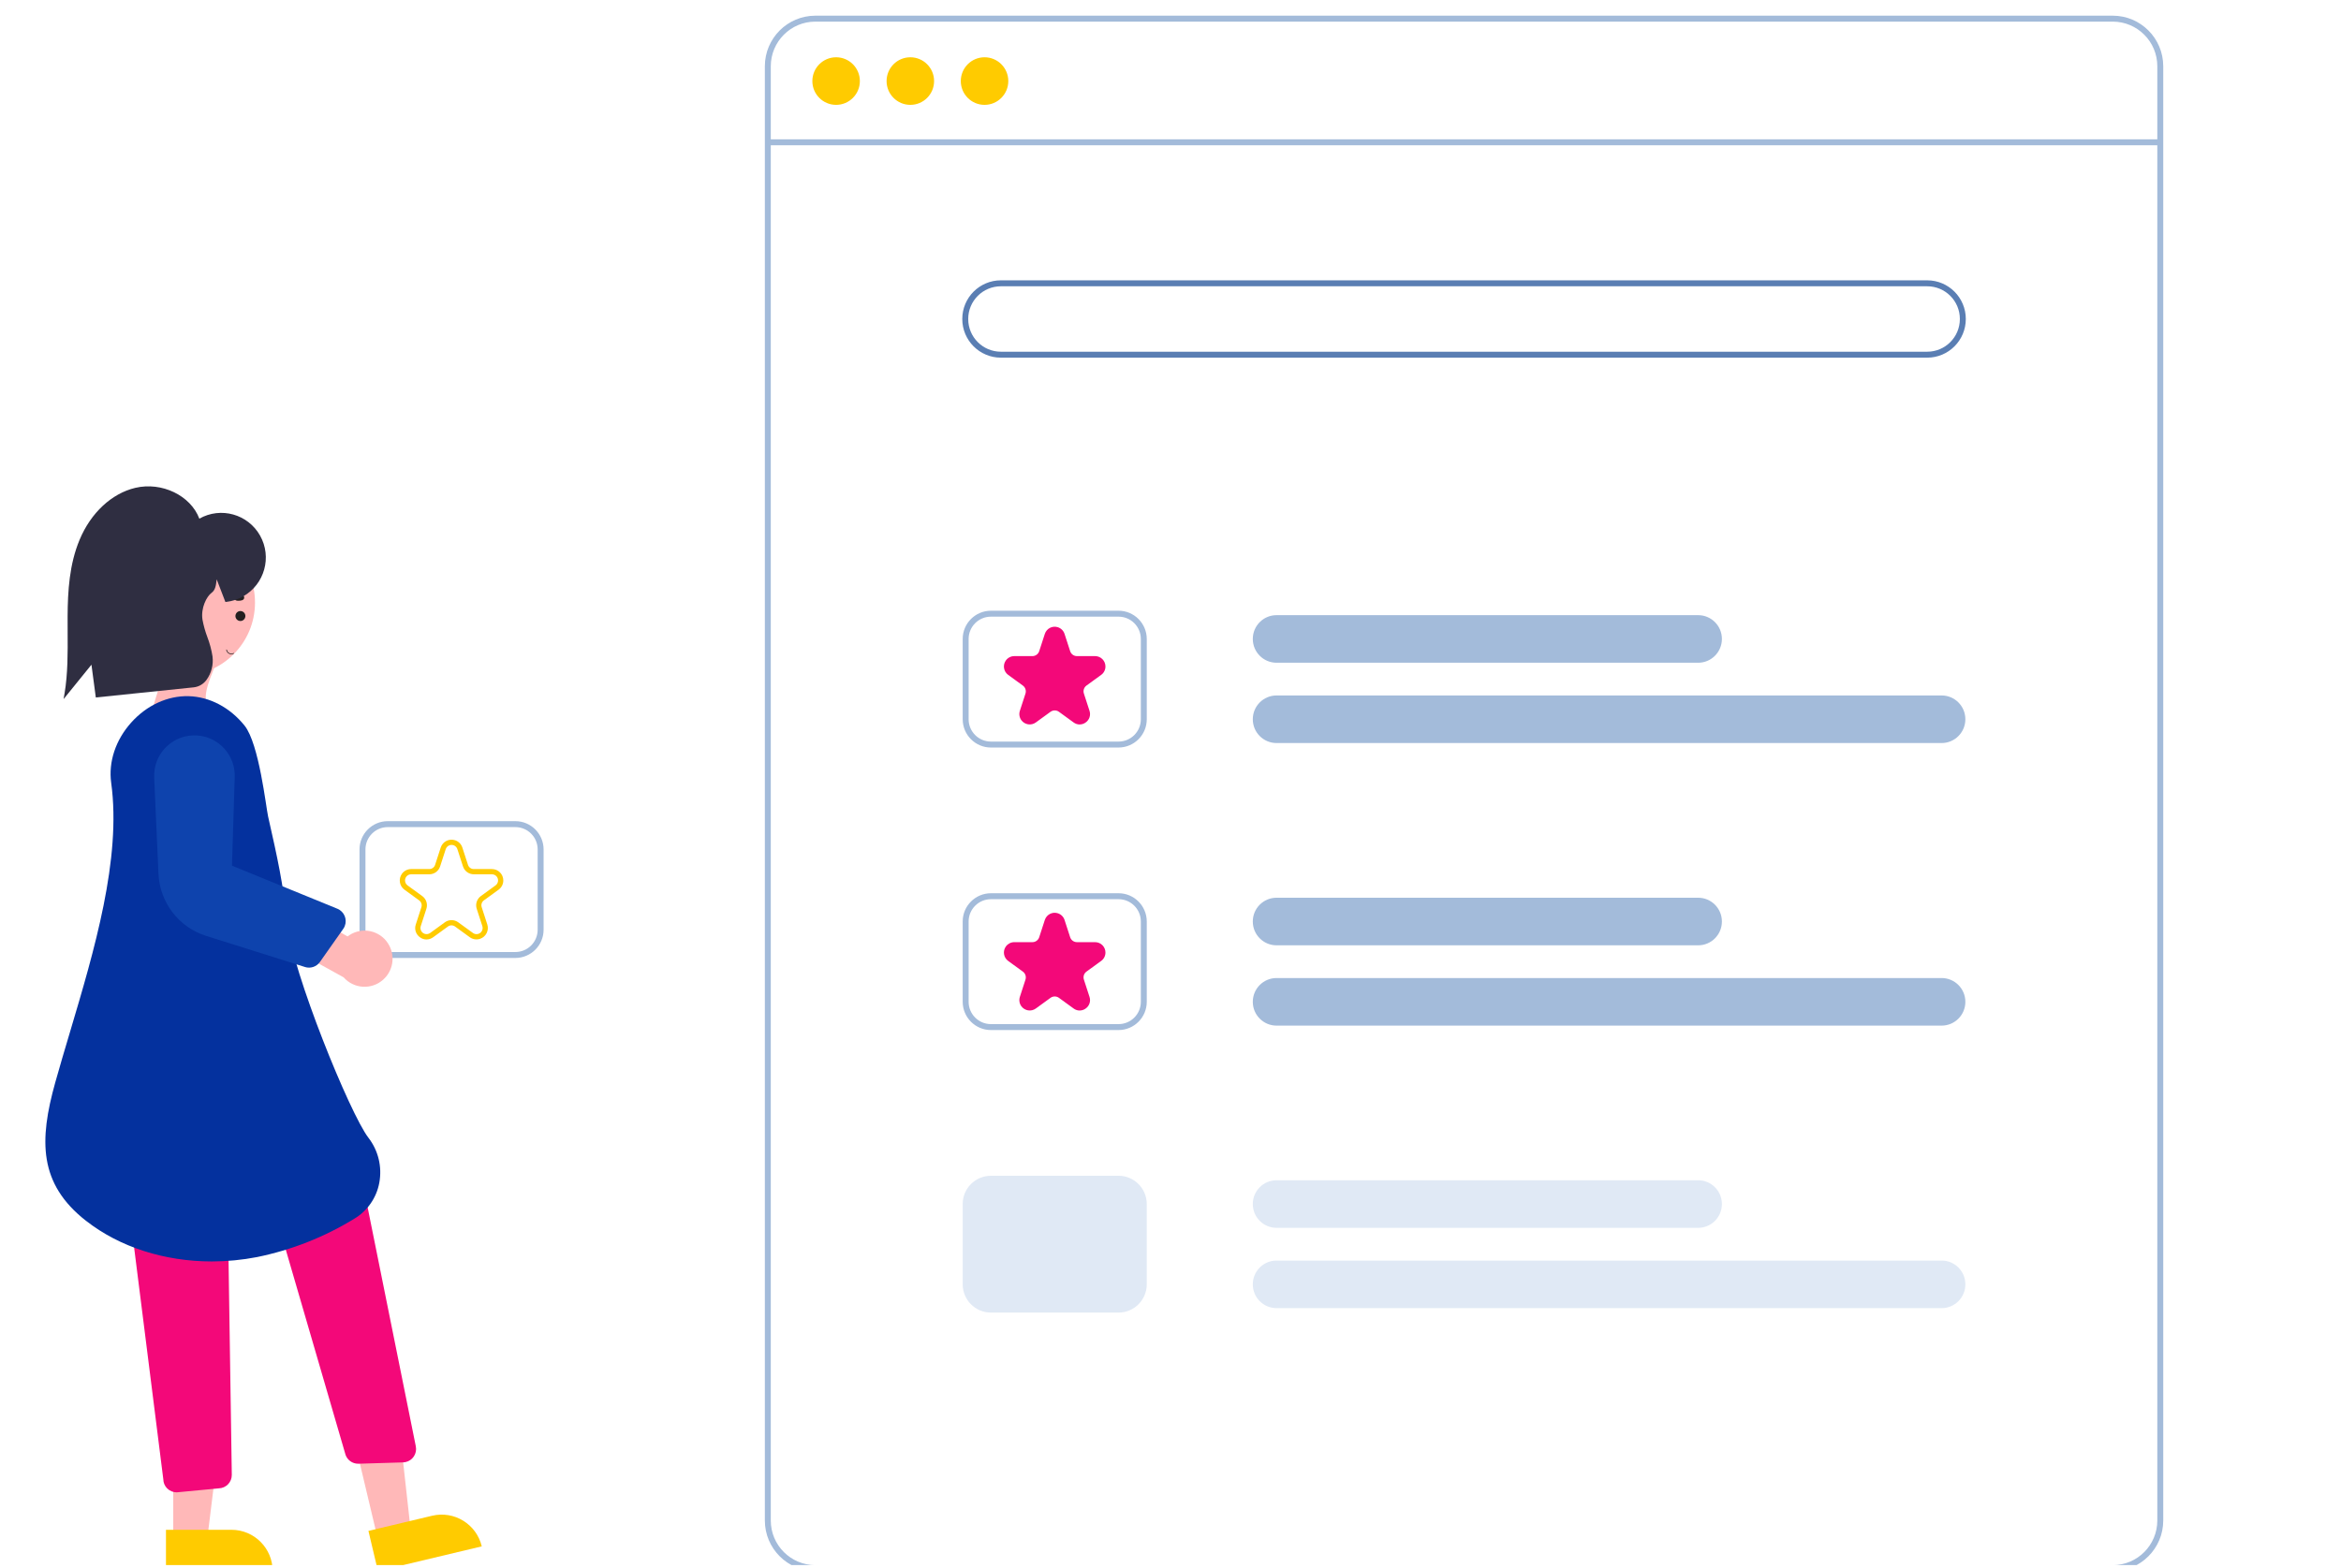 <svg width="400" height="268" viewBox="0 0 400 268" fill="none" xmlns="http://www.w3.org/2000/svg">
<g clip-path="url(#clip0_31188_8907)">
<path d="M361.004 268.527H139.312C134.553 268.522 130.693 264.654 130.688 259.886V11.321C130.693 6.553 134.553 2.685 139.312 2.68H361.004C365.763 2.68 369.623 6.553 369.628 11.321V259.886C369.623 264.654 365.763 268.522 361.004 268.527ZM139.312 3.696C135.111 3.696 131.707 7.112 131.702 11.321V259.886C131.702 264.095 135.111 267.506 139.312 267.511H361.004C365.205 267.511 368.609 264.095 368.614 259.886V11.321C368.614 7.112 365.205 3.701 361.004 3.696H139.312Z" fill="#A3BBDA"/>
<path d="M369.121 23.812H131.195V24.829H369.121V23.812Z" fill="#A3BBDA"/>
<path d="M142.863 17.922C145.105 17.922 146.922 16.101 146.922 13.856C146.922 11.61 145.105 9.789 142.863 9.789C140.622 9.789 138.805 11.61 138.805 13.856C138.805 16.101 140.622 17.922 142.863 17.922Z" fill="#FFCB00"/>
<path d="M155.547 17.922C157.788 17.922 159.605 16.101 159.605 13.856C159.605 11.61 157.788 9.789 155.547 9.789C153.305 9.789 151.488 11.61 151.488 13.856C151.488 16.101 153.305 17.922 155.547 17.922Z" fill="#FFCB00"/>
<path d="M168.226 17.922C170.468 17.922 172.285 16.101 172.285 13.856C172.285 11.61 170.468 9.789 168.226 9.789C165.985 9.789 164.168 11.61 164.168 13.856C164.168 16.101 165.985 17.922 168.226 17.922Z" fill="#FFCB00"/>
<path d="M329.296 61.13H171.017C167.374 61.13 164.422 58.172 164.422 54.522C164.422 50.872 167.374 47.914 171.017 47.914H329.296C332.939 47.914 335.891 50.872 335.891 54.522C335.891 58.172 332.939 61.13 329.296 61.13ZM171.017 48.931C167.932 48.931 165.436 51.432 165.436 54.522C165.436 57.613 167.932 60.114 171.017 60.114H329.296C332.38 60.114 334.876 57.613 334.876 54.522C334.876 51.432 332.38 48.931 329.296 48.931H171.017Z" fill="#5A7EB3"/>
<path d="M290.158 113.274H218.121C215.879 113.274 214.062 111.454 214.062 109.207C214.062 106.96 215.879 105.141 218.121 105.141H290.158C292.401 105.141 294.217 106.96 294.217 109.207C294.217 111.454 292.401 113.274 290.158 113.274Z" fill="#A3BBDA"/>
<path d="M331.757 127H218.121C215.879 127 214.062 125.18 214.062 122.934C214.062 120.687 215.879 118.867 218.121 118.867H331.757C334 118.867 335.816 120.687 335.816 122.934C335.816 125.18 334 127 331.757 127Z" fill="#A3BBDA"/>
<path d="M191.126 127.765H169.312C166.653 127.765 164.497 125.6 164.492 122.936V109.212C164.492 106.548 166.653 104.388 169.312 104.383H191.126C193.784 104.383 195.94 106.548 195.945 109.212V122.936C195.945 125.6 193.784 127.76 191.126 127.765ZM169.312 105.399C167.211 105.399 165.507 107.107 165.507 109.212V122.936C165.507 125.041 167.211 126.749 169.312 126.749H191.126C193.226 126.749 194.931 125.041 194.931 122.936V109.212C194.931 107.107 193.226 105.399 191.126 105.399H169.312Z" fill="#A3BBDA"/>
<path d="M290.158 161.571H218.121C215.879 161.571 214.062 159.751 214.062 157.504C214.062 155.257 215.879 153.438 218.121 153.438H290.158C292.401 153.438 294.217 155.257 294.217 157.504C294.217 159.751 292.401 161.571 290.158 161.571Z" fill="#A3BBDA"/>
<path d="M331.757 175.297H218.121C215.879 175.297 214.062 173.477 214.062 171.231C214.062 168.984 215.879 167.164 218.121 167.164H331.757C334 167.164 335.816 168.984 335.816 171.231C335.816 173.477 334 175.297 331.757 175.297Z" fill="#A3BBDA"/>
<path d="M191.126 176.054H169.312C166.653 176.054 164.497 173.889 164.492 171.225V157.501C164.492 154.837 166.653 152.677 169.312 152.672H191.126C193.784 152.672 195.94 154.837 195.945 157.501V171.225C195.945 173.889 193.784 176.049 191.126 176.054ZM169.312 153.689C167.211 153.689 165.507 155.396 165.507 157.501V171.225C165.507 173.33 167.211 175.038 169.312 175.038H191.126C193.226 175.038 194.931 173.33 194.931 171.225V157.501C194.931 155.396 193.226 153.689 191.126 153.689H169.312Z" fill="#A3BBDA"/>
<path opacity="0.2" d="M290.158 209.86H218.121C215.879 209.86 214.062 208.04 214.062 205.793C214.062 203.546 215.879 201.727 218.121 201.727H290.158C292.401 201.727 294.217 203.546 294.217 205.793C294.217 208.04 292.401 209.86 290.158 209.86Z" fill="#6891CD"/>
<path opacity="0.2" d="M331.757 223.586H218.121C215.879 223.586 214.062 221.766 214.062 219.52C214.062 217.273 215.879 215.453 218.121 215.453H331.757C334 215.453 335.816 217.273 335.816 219.52C335.816 221.766 334 223.586 331.757 223.586Z" fill="#6891CD"/>
<path opacity="0.2" d="M191.126 224.343H169.312C166.653 224.343 164.497 222.178 164.492 219.514V205.79C164.492 203.126 166.653 200.966 169.312 200.961H191.126C193.784 200.961 195.94 203.126 195.945 205.79V219.514C195.945 222.178 193.784 224.338 191.126 224.343Z" fill="#6891CD"/>
<path d="M88.063 163.734H66.249C63.591 163.734 61.435 161.569 61.43 158.905V145.181C61.43 142.517 63.591 140.357 66.249 140.352H88.063C90.722 140.352 92.877 142.517 92.883 145.181V158.905C92.883 161.569 90.722 163.729 88.063 163.734ZM66.249 141.368C64.149 141.368 62.444 143.076 62.444 145.181V158.905C62.444 161.009 64.149 162.717 66.249 162.717H88.063C90.163 162.717 91.868 161.009 91.868 158.905V145.181C91.868 143.076 90.163 141.368 88.063 141.368H66.249Z" fill="#A3BBDA"/>
<path d="M64.543 262.989L70.184 261.642L67.693 239.195L59.363 241.183L64.543 262.989Z" fill="#FFB8B8"/>
<path d="M82.312 264.303L64.582 268.527L62.953 261.66L73.835 259.068C77.619 258.168 81.414 260.506 82.317 264.298H82.312V264.303Z" fill="#FFCB00"/>
<path d="M59.007 248.531L46.75 206.448L62.066 202.641L71.05 247.21C71.299 248.45 70.502 249.655 69.264 249.904C69.137 249.929 69.01 249.944 68.879 249.949L61.264 250.178H61.193C60.178 250.178 59.285 249.507 59.001 248.531H59.007Z" fill="#F30879"/>
<path d="M29.602 263.122H35.4L38.16 240.711H29.602V263.122Z" fill="#FFB8B8"/>
<path d="M46.587 268.524H28.359V261.469H39.545C43.437 261.469 46.587 264.625 46.587 268.524Z" fill="#FFCB00"/>
<path d="M28.583 254.418C28.152 254.001 27.908 253.426 27.903 252.827L22.617 210.845C22.617 209.584 23.627 208.558 24.885 208.547L36.68 208.461H36.695C37.943 208.461 38.952 209.467 38.978 210.713L39.607 252.064C39.627 253.32 38.633 254.357 37.375 254.387L30.217 255.068H30.181C29.582 255.068 29.009 254.834 28.583 254.412V254.418Z" fill="#F30879"/>
<path d="M31.112 115.476C37.993 115.476 43.571 109.887 43.571 102.992C43.571 96.097 37.993 90.508 31.112 90.508C24.231 90.508 18.652 96.097 18.652 102.992C18.652 109.887 24.231 115.476 31.112 115.476Z" fill="#FFB8B8"/>
<path d="M66.514 161.615C65.297 159.282 62.42 158.382 60.092 159.602C59.843 159.734 59.61 159.887 59.387 160.055L49.946 154.656L45.273 159.607L58.712 167.044C60.462 169.026 63.486 169.209 65.464 167.45C67.118 165.981 67.554 163.567 66.514 161.615Z" fill="#FFB8B8"/>
<path d="M184.487 123.827C184.112 123.827 183.746 123.705 183.447 123.481L180.936 121.657C180.51 121.346 179.931 121.346 179.5 121.657L176.989 123.481C176.198 124.056 175.092 123.883 174.513 123.09C174.179 122.633 174.087 122.038 174.26 121.499L175.219 118.546C175.381 118.042 175.203 117.488 174.777 117.178L172.266 115.353C171.475 114.779 171.297 113.666 171.875 112.873C172.21 112.415 172.743 112.141 173.306 112.141H176.406C176.933 112.141 177.405 111.8 177.567 111.297L178.526 108.344C178.831 107.414 179.825 106.9 180.758 107.205C181.296 107.383 181.722 107.805 181.895 108.344L182.854 111.297C183.016 111.8 183.483 112.141 184.015 112.141H187.115C188.094 112.141 188.885 112.934 188.885 113.915C188.885 114.484 188.617 115.018 188.155 115.348L185.644 117.173C185.218 117.483 185.035 118.037 185.202 118.541L186.161 121.494C186.405 122.226 186.146 123.029 185.517 123.476C185.218 123.7 184.852 123.822 184.477 123.822H184.487V123.827Z" fill="#F30879"/>
<path d="M184.487 172.718C184.112 172.718 183.746 172.596 183.447 172.372L180.936 170.547C180.51 170.237 179.931 170.237 179.5 170.547L176.989 172.372C176.198 172.946 175.092 172.774 174.513 171.981C174.179 171.523 174.087 170.928 174.26 170.39L175.219 167.436C175.381 166.933 175.203 166.379 174.777 166.069L172.266 164.244C171.475 163.67 171.297 162.557 171.875 161.764C172.21 161.306 172.743 161.032 173.306 161.032H176.406C176.933 161.032 177.405 160.691 177.567 160.188L178.526 157.234C178.831 156.304 179.825 155.791 180.758 156.096C181.296 156.274 181.722 156.696 181.895 157.234L182.854 160.188C183.016 160.691 183.483 161.032 184.015 161.032H187.115C188.094 161.032 188.885 161.825 188.885 162.806C188.885 163.375 188.617 163.909 188.155 164.239L185.644 166.064C185.218 166.374 185.035 166.928 185.202 167.431L186.161 170.385C186.405 171.116 186.146 171.92 185.517 172.367C185.218 172.591 184.852 172.713 184.477 172.713H184.487V172.718Z" fill="#F30879"/>
<path d="M72.889 160.575C72.478 160.575 72.077 160.443 71.748 160.194C71.058 159.701 70.769 158.816 71.043 158.013L72.001 155.06C72.143 154.628 71.986 154.155 71.621 153.891L69.11 152.066C68.242 151.435 68.049 150.216 68.678 149.341C69.044 148.838 69.627 148.538 70.251 148.538H73.351C73.802 148.538 74.208 148.248 74.345 147.816L75.304 144.863C75.634 143.841 76.734 143.277 77.754 143.613C78.348 143.806 78.809 144.268 79.002 144.863L79.961 147.816C80.098 148.248 80.504 148.543 80.955 148.538H84.055C85.13 148.538 85.998 149.412 85.998 150.485C85.998 151.11 85.698 151.695 85.196 152.061L82.685 153.886C82.32 154.15 82.163 154.623 82.305 155.055L83.263 158.008C83.593 159.03 83.035 160.133 82.016 160.463C81.422 160.656 80.773 160.555 80.27 160.189L77.759 158.364C77.394 158.094 76.897 158.094 76.531 158.364L74.02 160.189C73.691 160.433 73.29 160.565 72.879 160.57H72.889V160.575ZM77.156 157.266C77.566 157.266 77.967 157.398 78.297 157.637L80.808 159.462C81.275 159.802 81.929 159.701 82.269 159.228C82.467 158.959 82.523 158.608 82.416 158.288L81.457 155.334C81.194 154.531 81.483 153.652 82.163 153.154L84.674 151.329C85.141 150.988 85.242 150.332 84.907 149.865C84.709 149.595 84.395 149.433 84.06 149.433H80.96C80.118 149.433 79.367 148.889 79.109 148.086L78.15 145.132C77.972 144.583 77.384 144.278 76.831 144.461C76.511 144.563 76.263 144.817 76.161 145.132L75.202 148.086C74.944 148.889 74.198 149.433 73.351 149.433H70.251C69.673 149.433 69.206 149.9 69.206 150.48C69.206 150.815 69.368 151.13 69.637 151.329L72.148 153.154C72.833 153.647 73.117 154.531 72.853 155.334L71.895 158.288C71.717 158.837 72.016 159.431 72.564 159.609C72.884 159.711 73.229 159.66 73.503 159.462L76.014 157.637C76.344 157.393 76.745 157.266 77.156 157.266Z" fill="#FFCB00"/>
<path d="M41.919 105.407C41.853 105.874 41.422 106.2 40.961 106.134C40.494 106.068 40.169 105.635 40.235 105.173C40.301 104.705 40.732 104.38 41.194 104.446C41.661 104.512 41.985 104.944 41.919 105.407Z" fill="#231F20"/>
<path d="M39.505 111.825C39.658 111.825 39.815 111.794 39.952 111.718C39.982 111.703 39.992 111.667 39.977 111.642C39.962 111.611 39.926 111.601 39.901 111.616C39.683 111.733 39.414 111.738 39.191 111.631C38.968 111.525 38.805 111.306 38.765 111.062C38.76 111.032 38.729 111.011 38.699 111.016C38.668 111.021 38.648 111.052 38.653 111.082C38.699 111.362 38.886 111.611 39.145 111.738C39.262 111.794 39.389 111.825 39.516 111.825H39.505Z" fill="#231F20"/>
<path d="M40.383 102.641C40.525 102.686 40.672 102.681 40.819 102.676C41.174 102.666 41.697 102.615 41.727 102.158C41.743 101.878 41.535 101.726 41.286 101.665C41.002 101.594 40.657 101.644 40.398 101.787C40.033 101.985 39.891 102.488 40.383 102.641Z" fill="#231F20"/>
<path d="M26.09 121.581C29.301 121.495 32.507 121.413 35.718 121.327C34.12 118.73 36.343 115.456 37.108 112.609C36.165 112.604 29.235 112.859 28.545 113.326C27.855 113.794 27.551 115.319 27.49 115.888C27.282 117.886 26.278 119.66 26.095 121.576H26.09V121.581Z" fill="#FFB8B8"/>
<path d="M14.695 208.659C6.589 202.311 6.675 194.91 9.44 185.018C10.221 182.232 11.058 179.406 11.951 176.417C16.085 162.53 20.778 146.783 18.997 133.785C18.51 130.227 19.753 126.481 22.406 123.512C25.06 120.543 28.636 118.896 32.228 118.988C35.815 119.085 39.3 120.92 41.791 124.025C44.271 127.116 45.453 137.989 45.808 139.544C47.422 146.696 48.391 151.012 49.091 157.894C49.917 166.032 59.795 190.37 62.945 194.452C64.635 196.633 65.314 199.429 64.812 202.143C64.34 204.725 62.778 206.977 60.52 208.314C55.412 211.445 49.796 213.656 43.926 214.856C41.38 215.349 38.792 215.598 36.2 215.603C28.154 215.603 20.468 213.178 14.695 208.654V208.659Z" fill="#04319E"/>
<path d="M52.123 165.282L35.199 159.955C30.547 158.481 27.305 154.251 27.077 149.366L26.347 132.892C26.179 129.085 29.122 125.862 32.921 125.694C36.721 125.527 39.937 128.475 40.105 132.282C40.11 132.455 40.115 132.628 40.105 132.801L39.638 147.958L57.647 155.319C58.814 155.797 59.377 157.133 58.9 158.303C58.834 158.465 58.753 158.618 58.652 158.755L54.664 164.418C54.091 165.231 53.061 165.582 52.113 165.282H52.123Z" fill="#0E43AD"/>
<path d="M11.03 118.53C11.598 115.109 11.577 111.561 11.557 108.135C11.552 107.205 11.547 106.275 11.552 105.345C11.577 101.029 11.846 96.449 13.607 92.24C15.524 87.656 19.075 84.346 23.103 83.386C27.649 82.303 32.575 84.697 34.061 88.647C37.724 86.573 42.366 87.869 44.436 91.539C46.505 95.209 45.212 99.86 41.549 101.934C40.671 102.432 39.702 102.747 38.703 102.869L38.51 102.885L37.024 99.016C37.014 99.082 37.009 99.153 36.998 99.22C36.902 100.023 36.806 100.851 36.146 101.329C35.319 101.929 34.295 103.896 34.594 105.889C34.782 106.91 35.061 107.907 35.426 108.878C35.832 109.94 36.131 111.048 36.309 112.171C36.496 113.615 36.121 115.074 35.258 116.243C34.741 116.934 33.965 117.382 33.107 117.478L16.372 119.212L15.626 113.61L10.867 119.486L11.024 118.535L11.03 118.53Z" fill="#2F2E41"/>
</g>
<defs>
<clipPath id="clip0_31188_8907">
<rect width="400" height="267" fill="white" transform="translate(0 0.5)"/>
</clipPath>
</defs>
</svg>
